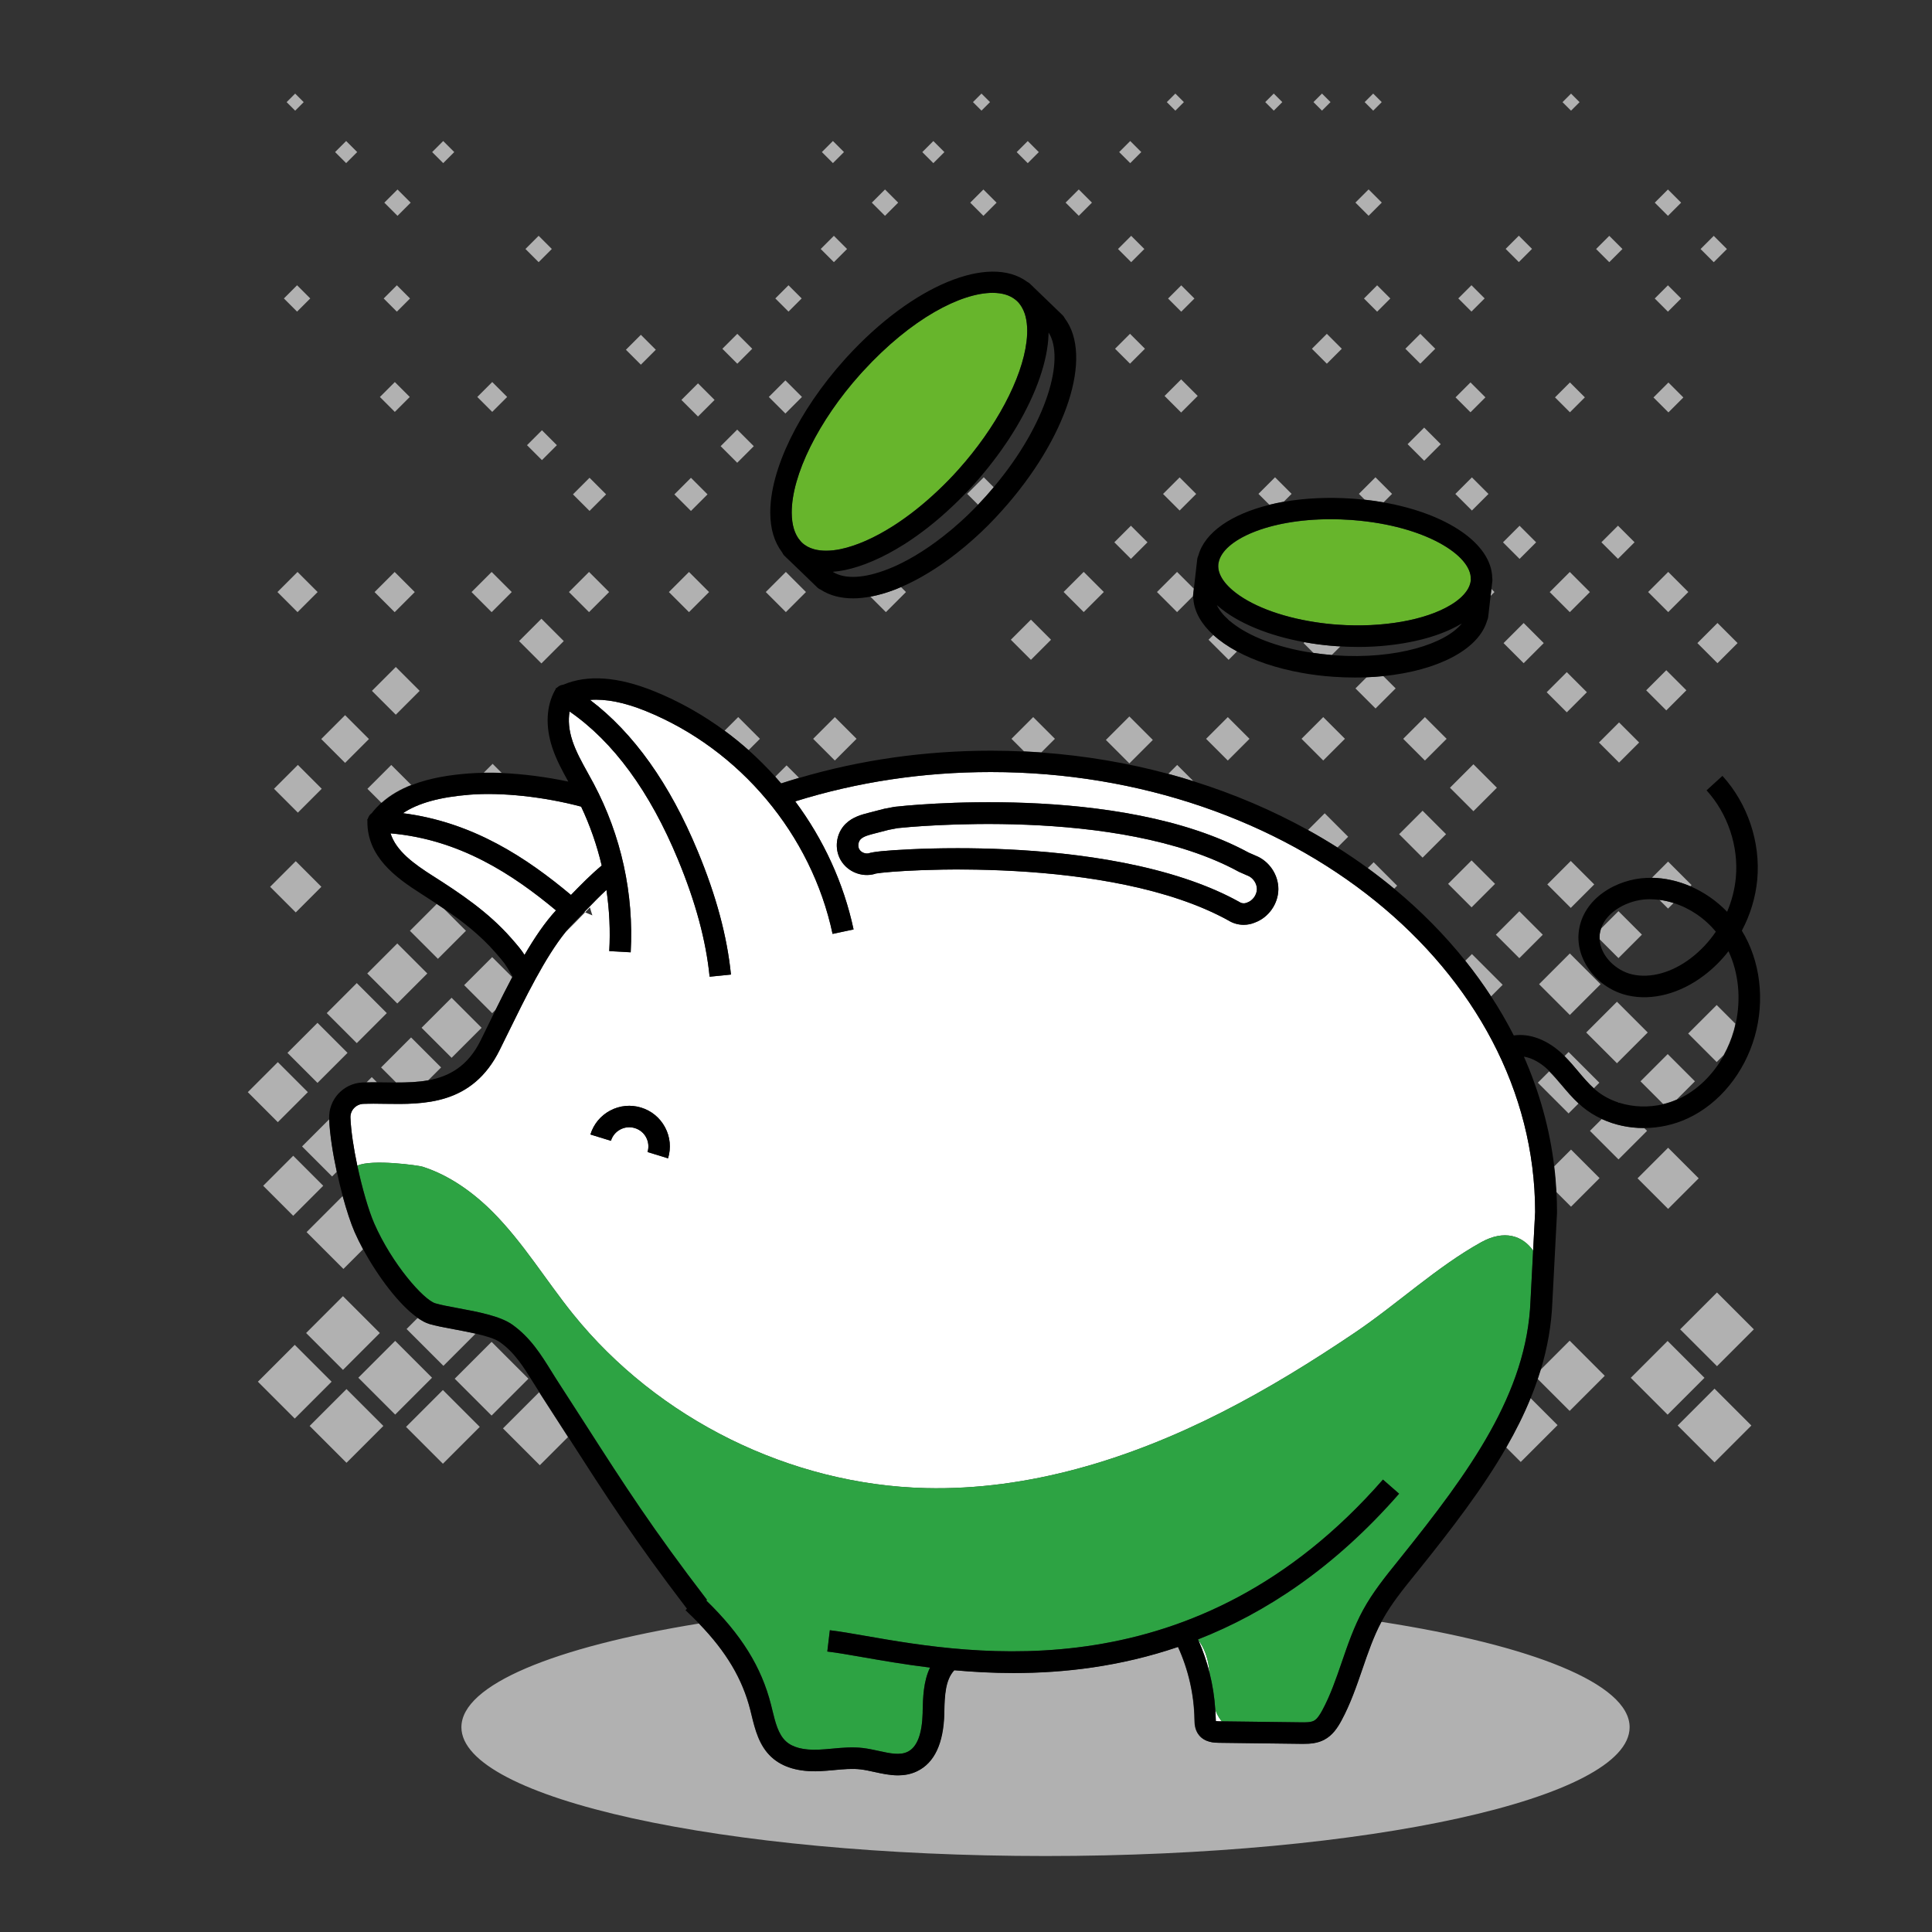 <?xml version="1.0" encoding="UTF-8"?>
<svg xmlns="http://www.w3.org/2000/svg" id="Warstwa_1" data-name="Warstwa 1" viewBox="0 0 450 450">
  <rect x="0" y="0" width="450" height="450" fill="#333333" stroke="none"/>
  <defs>
    <style>
      .cls-1 {
        fill: #fff;
      }

      .cls-2 {
        fill: #b1b1b1;
      }

      .cls-3 {
        fill: none;
      }

      .cls-4 {
        fill: #2da343;
      }

      .cls-5 {
        fill: #67b52c;
      }
    </style>
  </defs>
  <path class="cls-3" d="M136.28,212.5l-.18-.07c-.72.74-1.44,1.48-2.21,2.25-.72.72-1.43,1.52-2.13,2.39,1.44-1.42,2.95-2.96,4.52-4.57Z"></path>
  <path class="cls-3" d="M389.83,210.32l-1.31,1.31-2.04-2.04c-.72-.09-1.45-.14-2.17-.14-.21,0-.43,0-.64.01-4.42.16-9.42,2.78-10.75,6.84l4.06-4.06,5.47,5.47-5.47,5.47-4.38-4.38c.23,3.95,3.88,7.33,7.6,8.17,4.25.97,9.24-.42,13.69-3.81,2.25-1.71,4.2-3.81,5.8-6.15-2.62-3.17-6.09-5.5-9.84-6.68Z"></path>
  <path class="cls-3" d="M137.41,211.4l-.03-.03c-.37.38-.74.76-1.1,1.14l1.7.71c-.21-.6-.4-1.2-.56-1.82Z"></path>
  <path class="cls-3" d="M339.21,145.92c-.14.07-.28.14-.42.21-.29.15-.59.3-.89.44-.17.08-.35.16-.53.24-.28.13-.57.25-.87.37-.19.08-.39.16-.58.23-.29.11-.6.23-.9.34-.2.07-.4.14-.6.21-.32.11-.66.22-.99.32-.19.06-.38.12-.57.18-.51.15-1.03.3-1.56.43-.18.05-.36.09-.54.13-.37.09-.74.18-1.11.26-.25.06-.51.11-.77.16-.31.06-.62.13-.94.19-.28.05-.56.1-.84.15-.3.05-.61.1-.91.15-.29.05-.58.09-.88.13-.31.04-.62.08-.93.12-.3.04-.59.07-.9.11-.33.04-.66.07-1,.1-.29.03-.57.06-.86.08-.59.05-1.18.08-1.78.12-.27.01-.55.02-.82.03-.37.01-.73.03-1.1.04-.29,0-.59,0-.88.01-.23,0-.47,0-.7,0-.1,0-.2,0-.29,0-.56,0-1.13-.01-1.7-.03-.22,0-.44,0-.67-.02-.48-.02-.97-.05-1.45-.07l-2.02,2.02c.21.02.42.05.63.06,14.49,1.02,25.9-2.74,29.63-7.42,0,0-.01,0-.02.01-.4.24-.81.47-1.24.7Z"></path>
  <path class="cls-3" d="M303.85,149.57c-8.4-1.51-15.66-4.53-20.11-8.38-.11-.09-.21-.18-.32-.28.51,1.13,1.44,2.3,2.73,3.45l.02-.02.3.3c3.45,2.92,9.37,5.67,17.56,7.14.62.11,1.28.2,1.92.29l-2.3-2.3.21-.21Z"></path>
  <path class="cls-3" d="M244.24,77.7c0,.1-.01.21-.01.32-.03.7-.08,1.42-.17,2.16-.81,6.7-4.08,14.54-9.15,22.24-.12.18-.25.36-.37.55-.39.59-.79,1.17-1.21,1.76-1.39,1.96-2.89,3.9-4.49,5.81-.05.06-.09.11-.14.17-.57.67-1.15,1.34-1.75,2.01-1.58,1.77-3.26,3.49-4.98,5.11-3.65,3.47-7.46,6.48-11.32,8.94-.05.03-.09.06-.14.08-4.78,3.02-9.52,5.07-13.71,5.94-.44.09-.88.17-1.31.23-.13.02-.26.04-.4.05-.3.04-.61.08-.9.1-.07,0-.15.02-.22.03,2.79,1.76,7.31,1.55,12.84-.62.04-.02.08-.03.12-.04,4.07-1.62,8.47-4.24,12.75-7.59,1.3-1.02,2.59-2.1,3.83-3.21,1.45-1.29,2.88-2.69,4.3-4.17l-2.53-2.53,3.86-3.86,2.32,2.32c12.51-14.85,16.64-30.03,12.8-36.03,0,.08,0,.16-.01.24Z"></path>
  <path class="cls-2" d="M312.41,400.73c-.89,1.64-2.06,3.47-4.05,4.5-1.59.83-3.32.93-4.72.93-.24,0-.46,0-.68,0l-19.08-.24c-.98-.01-3.27-.04-4.67-1.82-.98-1.25-1.01-2.69-1.02-3.65-.1-5.79-1.43-11.59-3.84-16.86-13.46,4.58-26.52,6.08-38.28,6.08-4.85,0-9.48-.26-13.84-.65-2.12,2.27-2.24,6.01-2.32,9.65v.41c-.18,6.97-2.3,11.49-6.31,13.45-1.48.72-2.99.97-4.49.97-1.9,0-3.76-.41-5.5-.79-1.13-.25-2.19-.48-3.21-.6-1.95-.23-3.97-.04-6.12.16-1.12.1-2.27.21-3.44.26-4.83.2-8.58-.9-11.16-3.26-2.91-2.67-3.84-6.47-4.66-9.83-.1-.4-.19-.79-.29-1.18-1.82-7.18-5.56-13.51-11.94-20.11-33.55,5.46-55.32,14.24-55.32,24.15,0,16.57,60.91,30,136.05,30s136.05-13.43,136.05-30c0-10.15-22.87-19.12-57.87-24.55-1.82,3.42-3.09,7.1-4.42,10.99-1.37,4-2.79,8.13-4.88,11.99Z"></path>
  <path class="cls-2" d="M354.21,340.52l8.58-8.58-6.32-6.32c-1.59,3.89-3.5,7.71-5.67,11.49l3.42,3.42Z"></path>
  <path class="cls-2" d="M365.6,328.63l8.18-8.18-8.18-8.18-6.82,6.82c-.21.69-.43,1.38-.66,2.06l7.48,7.48Z"></path>
  <rect class="cls-2" x="393.85" y="303.55" width="12.14" height="12.14" transform="translate(-101.8 373.48) rotate(-45)"></rect>
  <rect class="cls-2" x="382.35" y="314.85" width="12.14" height="12.14" transform="translate(-113.16 368.65) rotate(-45)"></rect>
  <rect class="cls-2" x="393.27" y="325.97" width="12.14" height="12.14" transform="translate(-117.82 379.62) rotate(-45)"></rect>
  <path class="cls-2" d="M376.98,256.75l-.04.04s.08.03.13.04l-.09-.09Z"></path>
  <path class="cls-2" d="M373.08,260.65l-2.75,2.75,6.65,6.65,6.65-6.65-.67-.67c-.06,0-.13,0-.19,0-3.38,0-6.7-.71-9.69-2.08Z"></path>
  <path class="cls-2" d="M394.78,251.86l-6.34-6.34-6.34,6.34,5.3,5.3c1.07-.26,2.12-.61,3.14-1.06l4.24-4.24Z"></path>
  <path class="cls-2" d="M365.92,281.06l6.65-6.65-6.65-6.65-3.98,3.98c.23,1.93.4,3.88.51,5.85l3.48,3.48Z"></path>
  <path class="cls-2" d="M404.2,238.44l-4.35-4.35-6.64,6.64,6.64,6.64,1.61-1.61c.99-1.79,1.8-3.72,2.37-5.75.15-.52.26-1.04.37-1.57Z"></path>
  <rect class="cls-2" x="383.5" y="269.42" width="10.07" height="10.07" transform="translate(-80.27 355.12) rotate(-45)"></rect>
  <path class="cls-2" d="M125.9,324.78c-.11-.17-.21-.34-.32-.51l-8.43,8.43,8.58,8.58,6.57-6.57s-.02-.04-.04-.06c-1.97-3.07-4.07-6.33-6.37-9.88Z"></path>
  <rect class="cls-2" x="108.43" y="315.06" width="12.14" height="12.14" transform="translate(-193.54 175.02) rotate(-45)"></rect>
  <rect class="cls-2" x="97.09" y="326.29" width="12.14" height="12.14" transform="translate(-204.8 170.28) rotate(-45)"></rect>
  <rect class="cls-2" x="85.97" y="314.83" width="12.14" height="12.14" transform="translate(-199.95 159.07) rotate(-45)"></rect>
  <path class="cls-2" d="M99.99,308.38c-.85-.25-1.76-.75-2.71-1.41l-2.58,2.58,8.58,8.58,7.5-7.5c-1.65-.38-3.42-.71-5.02-1.01-2.18-.41-4.24-.79-5.77-1.24Z"></path>
  <rect class="cls-2" x="74.63" y="326.06" width="12.14" height="12.14" transform="translate(-211.21 154.34) rotate(-45)"></rect>
  <rect class="cls-2" x="62.58" y="315.76" width="12.14" height="12.14" transform="translate(-207.46 142.8) rotate(-45)"></rect>
  <rect class="cls-2" x="73.81" y="304.42" width="12.14" height="12.14" transform="translate(-196.15 147.42) rotate(-45)"></rect>
  <path class="cls-2" d="M79.8,278.59l-8.39,8.39,8.58,8.58,4.57-4.57c-.73-1.36-1.4-2.7-1.97-4-.9-2.06-1.88-5.05-2.79-8.4Z"></path>
  <rect class="cls-2" x="63.35" y="271.24" width="9.89" height="9.89" transform="translate(-175.29 129.19) rotate(-45)"></rect>
  <path class="cls-2" d="M87.8,252.09l-1.21-1.21-1.23,1.23c.8-.02,1.61-.03,2.43-.02Z"></path>
  <path class="cls-2" d="M99.75,251.62l2.99-2.99-6.99-6.99-6.99,6.99,3.51,3.51c2.54,0,5.08-.07,7.49-.52Z"></path>
  <rect class="cls-2" x="100.24" y="234.45" width="9.89" height="9.89" transform="translate(-138.47 144.49) rotate(-45)"></rect>
  <path class="cls-2" d="M70.36,267.03l6.99,6.99,1.08-1.08c-.93-4.31-1.62-8.71-1.78-12.21l-6.3,6.3Z"></path>
  <path class="cls-2" d="M114.64,222.93l-6.53,6.53,6.53,6.53.79-.79c1.27-2.57,2.56-5.13,3.87-7.6l-4.66-4.66Z"></path>
  <rect class="cls-2" x="69.01" y="240.29" width="9.89" height="9.89" transform="translate(-151.75 124.12) rotate(-45)"></rect>
  <rect class="cls-2" x="78.16" y="231.04" width="9.89" height="9.89" transform="translate(-142.53 127.87) rotate(-45)"></rect>
  <rect class="cls-2" x="87.59" y="221.8" width="9.89" height="9.89" transform="translate(-133.23 131.84) rotate(-45)"></rect>
  <rect class="cls-2" x="59.76" y="249.44" width="9.89" height="9.89" transform="translate(-160.92 120.26) rotate(-45)"></rect>
  <path class="cls-2" d="M95.47,216.8l6.53,6.53,6.53-6.53-5.12-5.12c-.55-.38-1.12-.75-1.68-1.13l-6.25,6.25Z"></path>
  <rect class="cls-2" x="259.18" y="168.48" width="7.73" height="7.73" transform="translate(-44.82 236.48) rotate(-45)"></rect>
  <rect class="cls-2" x="64.66" y="202.34" width="8.44" height="8.44" transform="translate(-125.88 109.2) rotate(-45)"></rect>
  <path class="cls-2" d="M116.85,180.02l-2.11-2.11-2.05,2.05c1.35-.02,2.74,0,4.16.06Z"></path>
  <path class="cls-2" d="M137.4,211.35s-.01.01-.02.02l.03.03s0-.03-.01-.05Z"></path>
  <rect class="cls-2" x="76.45" y="168.21" width="7.86" height="7.86" transform="translate(-98.18 107.25) rotate(-45)"></rect>
  <rect class="cls-2" x="88.26" y="156.98" width="7.86" height="7.86" transform="translate(-86.78 112.32) rotate(-45)"></rect>
  <rect class="cls-2" x="65.45" y="179.79" width="7.86" height="7.86" transform="translate(-109.59 102.87) rotate(-45)"></rect>
  <path class="cls-2" d="M91.14,178.17l-5.56,5.56,3.26,3.26c2.05-1.84,4.44-3.18,6.95-4.16l-4.65-4.65Z"></path>
  <rect class="cls-2" x="122.43" y="145.65" width="7.36" height="7.36" transform="translate(-68.66 132.9) rotate(-45)"></rect>
  <rect class="cls-2" x="364.52" y="22.38" width="2.81" height="2.81" transform="translate(90.36 265.72) rotate(-45)"></rect>
  <rect class="cls-2" x="318.44" y="22.38" width="2.81" height="2.81" transform="translate(76.86 233.13) rotate(-45)"></rect>
  <rect class="cls-2" x="306.51" y="22.38" width="2.81" height="2.81" transform="translate(73.37 224.69) rotate(-45)"></rect>
  <rect class="cls-2" x="295.28" y="22.38" width="2.81" height="2.81" transform="translate(70.08 216.75) rotate(-45)"></rect>
  <rect class="cls-2" x="272.35" y="22.38" width="2.81" height="2.81" transform="translate(63.37 200.54) rotate(-45)"></rect>
  <rect class="cls-2" x="227.2" y="22.38" width="2.81" height="2.81" transform="translate(50.14 168.61) rotate(-45)"></rect>
  <rect class="cls-2" x="67.34" y="22.38" width="2.81" height="2.81" transform="translate(3.32 55.58) rotate(-45)"></rect>
  <rect class="cls-2" x="78.8" y="33.6" width="3.64" height="3.64" transform="translate(-1.43 67.38) rotate(-45)"></rect>
  <rect class="cls-2" x="101.41" y="33.6" width="3.64" height="3.64" transform="translate(5.19 83.37) rotate(-45)"></rect>
  <rect class="cls-2" x="192.18" y="33.6" width="3.64" height="3.64" transform="translate(31.78 147.55) rotate(-45)"></rect>
  <rect class="cls-2" x="215.57" y="33.6" width="3.64" height="3.64" transform="translate(38.63 164.1) rotate(-45)"></rect>
  <rect class="cls-2" x="237.56" y="33.6" width="3.64" height="3.64" transform="translate(45.07 179.65) rotate(-45)"></rect>
  <rect class="cls-2" x="261.43" y="33.6" width="3.64" height="3.64" transform="translate(52.06 196.52) rotate(-45)"></rect>
  <rect class="cls-2" x="90.42" y="45.03" width="4.34" height="4.34" transform="translate(-6.26 79.3) rotate(-45)"></rect>
  <rect class="cls-2" x="203.96" y="45.03" width="4.34" height="4.34" transform="translate(27 159.58) rotate(-45)"></rect>
  <rect class="cls-2" x="226.89" y="45.03" width="4.34" height="4.34" transform="translate(33.71 175.8) rotate(-45)"></rect>
  <rect class="cls-2" x="249.11" y="45.03" width="4.34" height="4.34" transform="translate(40.21 191.5) rotate(-45)"></rect>
  <rect class="cls-2" x="316.62" y="45.03" width="4.34" height="4.34" transform="translate(59.98 239.23) rotate(-45)"></rect>
  <rect class="cls-2" x="386.33" y="45.03" width="4.34" height="4.34" transform="translate(80.41 288.54) rotate(-45)"></rect>
  <rect class="cls-2" x="396.99" y="55.82" width="4.34" height="4.34" transform="translate(75.91 299.25) rotate(-45)"></rect>
  <rect class="cls-2" x="372.66" y="55.82" width="4.34" height="4.34" transform="translate(68.78 282.04) rotate(-45)"></rect>
  <rect class="cls-2" x="351.61" y="55.82" width="4.34" height="4.34" transform="translate(62.6 267.13) rotate(-45)"></rect>
  <rect class="cls-2" x="261.31" y="55.82" width="4.34" height="4.34" transform="translate(36.16 203.3) rotate(-45)"></rect>
  <rect class="cls-2" x="192.06" y="55.82" width="4.34" height="4.34" transform="translate(15.88 154.33) rotate(-45)"></rect>
  <rect class="cls-2" x="123.29" y="55.82" width="4.34" height="4.34" transform="translate(-4.26 105.7) rotate(-45)"></rect>
  <rect class="cls-2" x="67.02" y="67.35" width="4.34" height="4.34" transform="translate(-28.89 69.28) rotate(-45)"></rect>
  <rect class="cls-2" x="90.26" y="67.35" width="4.34" height="4.34" transform="translate(-22.08 85.72) rotate(-45)"></rect>
  <rect class="cls-2" x="181.49" y="67.35" width="4.34" height="4.34" transform="translate(4.63 150.22) rotate(-45)"></rect>
  <rect class="cls-2" x="272.96" y="67.35" width="4.34" height="4.34" transform="translate(31.43 214.92) rotate(-45)"></rect>
  <rect class="cls-2" x="318.58" y="67.35" width="4.34" height="4.34" transform="translate(44.8 247.17) rotate(-45)"></rect>
  <rect class="cls-2" x="340.57" y="67.35" width="4.34" height="4.34" transform="translate(51.22 262.7) rotate(-45)"></rect>
  <rect class="cls-2" x="386.32" y="67.35" width="4.34" height="4.34" transform="translate(64.63 295.07) rotate(-45)"></rect>
  <rect class="cls-2" x="386.13" y="90.1" width="4.92" height="4.92" transform="translate(48.38 301.9) rotate(-45)"></rect>
  <rect class="cls-2" x="363.21" y="90.1" width="4.92" height="4.92" transform="translate(41.65 285.67) rotate(-45)"></rect>
  <rect class="cls-2" x="340.05" y="90.1" width="4.92" height="4.92" transform="translate(34.86 269.29) rotate(-45)"></rect>
  <rect class="cls-2" x="328.35" y="78.77" width="4.92" height="4.92" transform="translate(39.46 257.71) rotate(-45)"></rect>
  <rect class="cls-2" x="306.59" y="78.77" width="4.92" height="4.92" transform="translate(33.08 242.33) rotate(-45)"></rect>
  <rect class="cls-2" x="260.74" y="78.77" width="4.92" height="4.92" transform="translate(19.65 209.9) rotate(-45)"></rect>
  <rect class="cls-2" x="169.27" y="78.77" width="4.92" height="4.92" transform="translate(-7.14 145.23) rotate(-45)"></rect>
  <rect class="cls-2" x="89.5" y="90" width="4.92" height="4.92" transform="translate(-38.44 92.11) rotate(-45)"></rect>
  <rect class="cls-2" x="146.81" y="79" width="4.92" height="4.92" transform="translate(-13.88 129.41) rotate(-45)"></rect>
  <rect class="cls-2" x="112.19" y="90" width="4.92" height="4.92" transform="translate(-31.8 108.15) rotate(-45)"></rect>
  <rect class="cls-2" x="123.77" y="101.23" width="4.92" height="4.92" transform="translate(-36.35 119.63) rotate(-45)"></rect>
  <rect class="cls-2" x="65.99" y="134.59" width="6.62" height="6.62" transform="translate(-77.21 89.39) rotate(-45)"></rect>
  <path class="cls-2" d="M225.28,115.03l2.53,2.53c.62-.65,1.24-1.31,1.85-1.99,0,0,0,0,0,0,.62-.69,1.22-1.38,1.8-2.08l-2.32-2.32-3.86,3.86Z"></path>
  <rect class="cls-2" x="272.02" y="112.3" width="5.46" height="5.46" transform="translate(-.86 227.99) rotate(-45)"></rect>
  <path class="cls-2" d="M300.84,115.03l-3.86-3.86-3.86,3.86,2.53,2.53c1.09-.27,2.21-.51,3.37-.71l1.82-1.82Z"></path>
  <path class="cls-2" d="M324.23,115.03l-3.86-3.86-3.86,3.86,1.35,1.35c1.51.16,2.98.37,4.41.62l1.97-1.97Z"></path>
  <rect class="cls-2" x="340.1" y="112.3" width="5.46" height="5.46" transform="translate(19.08 276.13) rotate(-45)"></rect>
  <rect class="cls-2" x="88.62" y="134.59" width="6.62" height="6.62" transform="translate(-70.59 105.4) rotate(-45)"></rect>
  <rect class="cls-2" x="111.2" y="134.59" width="6.62" height="6.62" transform="translate(-63.97 121.36) rotate(-45)"></rect>
  <rect class="cls-2" x="133.89" y="134.59" width="6.62" height="6.62" transform="translate(-57.33 137.4) rotate(-45)"></rect>
  <rect class="cls-2" x="157.17" y="134.59" width="6.62" height="6.62" transform="translate(-50.51 153.87) rotate(-45)"></rect>
  <rect class="cls-2" x="179.74" y="134.59" width="6.62" height="6.62" transform="translate(-43.9 169.82) rotate(-45)"></rect>
  <path class="cls-2" d="M208.53,137.28c-2.03.79-3.97,1.34-5.81,1.68l3.62,3.62,4.68-4.68-1.17-1.17c-.4.17-.79.34-1.19.5-.04.02-.08.03-.13.05Z"></path>
  <rect class="cls-2" x="249.11" y="134.59" width="6.62" height="6.62" transform="translate(-23.58 218.86) rotate(-45)"></rect>
  <path class="cls-2" d="M277.89,138.85c0-.07,0-.13,0-.2l.18-1.53-3.91-3.91-4.68,4.68,4.68,4.68,3.73-3.73Z"></path>
  <polygon class="cls-2" points="348.09 137.9 347.38 137.18 347.19 138.8 348.09 137.9"></polygon>
  <rect class="cls-2" x="362.33" y="134.59" width="6.62" height="6.62" transform="translate(9.58 298.94) rotate(-45)"></rect>
  <rect class="cls-2" x="385.26" y="134.59" width="6.62" height="6.62" transform="translate(16.29 315.14) rotate(-45)"></rect>
  <rect class="cls-2" x="351.21" y="123.59" width="5.46" height="5.46" transform="translate(14.34 287.27) rotate(-45)"></rect>
  <rect class="cls-2" x="374.14" y="123.59" width="5.46" height="5.46" transform="translate(21.05 303.47) rotate(-45)"></rect>
  <rect class="cls-2" x="260.68" y="123.59" width="5.46" height="5.46" transform="translate(-12.17 223.25) rotate(-45)"></rect>
  <rect class="cls-2" x="134.59" y="112.42" width="5.46" height="5.46" transform="translate(-41.21 130.82) rotate(-45)"></rect>
  <rect class="cls-2" x="158.21" y="112.42" width="5.46" height="5.46" transform="translate(-34.29 147.53) rotate(-45)"></rect>
  <rect class="cls-2" x="168.98" y="101.19" width="5.46" height="5.46" transform="translate(-23.19 151.86) rotate(-45)"></rect>
  <rect class="cls-2" x="180.2" y="89.73" width="5.46" height="5.46" transform="translate(-11.8 156.43) rotate(-45)"></rect>
  <rect class="cls-2" x="159.85" y="90.43" width="5.46" height="5.46" transform="translate(-18.26 142.24) rotate(-45)"></rect>
  <rect class="cls-2" x="272.38" y="89.5" width="5.46" height="5.46" transform="translate(15.36 221.54) rotate(-45)"></rect>
  <rect class="cls-2" x="328.99" y="100.73" width="5.46" height="5.46" transform="translate(24 264.86) rotate(-45)"></rect>
  <path class="cls-2" d="M311.31,150.5c-1.9-.13-3.81-.34-5.69-.63-.6-.09-1.19-.19-1.78-.3l-.21.21,2.3,2.3c1.39.21,2.81.38,4.26.49l2.02-2.02c-.31-.02-.61-.03-.92-.05Z"></path>
  <rect class="cls-2" x="351.57" y="146.47" width="6.62" height="6.62" transform="translate(-1.96 294.82) rotate(-45)"></rect>
  <rect class="cls-2" x="396.72" y="146.47" width="6.62" height="6.62" transform="translate(11.26 326.74) rotate(-45)"></rect>
  <rect class="cls-2" x="373.79" y="169.63" width="6.62" height="6.62" transform="translate(-11.83 317.31) rotate(-45)"></rect>
  <rect class="cls-2" x="384.79" y="157.46" width="6.62" height="6.62" transform="translate(0 321.53) rotate(-45)"></rect>
  <rect class="cls-2" x="361.63" y="157.93" width="6.62" height="6.62" transform="translate(-7.13 305.27) rotate(-45)"></rect>
  <rect class="cls-2" x="328.31" y="168.51" width="7.15" height="7.15" transform="translate(-24.47 285.08) rotate(-45)"></rect>
  <rect class="cls-2" x="304.63" y="168.51" width="7.15" height="7.15" transform="translate(-31.41 268.33) rotate(-45)"></rect>
  <rect class="cls-2" x="282.4" y="168.51" width="7.15" height="7.15" transform="translate(-37.92 252.62) rotate(-45)"></rect>
  <path class="cls-2" d="M245.71,172.08l-5.06-5.06-5.06,5.06,2.93,2.93c1.35.06,2.68.15,4.02.24l3.17-3.17Z"></path>
  <rect class="cls-2" x="190.88" y="168.51" width="7.15" height="7.15" transform="translate(-64.73 187.9) rotate(-45)"></rect>
  <path class="cls-2" d="M177,172.08l-5.06-5.06-3.18,3.18c1.93,1.42,3.79,2.94,5.59,4.53l2.66-2.66Z"></path>
  <rect class="cls-2" x="236.82" y="145.7" width="6.62" height="6.62" transform="translate(-35.04 213.44) rotate(-45)"></rect>
  <path class="cls-2" d="M281.49,149.01l4.68,4.68,1.97-1.97c-2.15-1.16-4.01-2.44-5.53-3.83l-1.11,1.11Z"></path>
  <path class="cls-2" d="M286.15,144.35c.11.09.21.19.32.28l-.3-.3-.02.02Z"></path>
  <path class="cls-2" d="M315.71,160.34l4.68,4.68,4.68-4.68-2.87-2.87c-1.27.13-2.56.22-3.88.27l-2.6,2.6Z"></path>
  <path class="cls-2" d="M186.1,181.16l-2.89-2.89-2.66,2.66c.45.51.9,1.02,1.34,1.53,1.39-.45,2.8-.89,4.2-1.3Z"></path>
  <path class="cls-2" d="M274.19,178.17l-2.07,2.07c1.97.53,3.92,1.1,5.85,1.71l-3.78-3.78Z"></path>
  <path class="cls-2" d="M314.02,194.9l-5.47-5.47-3.9,3.9c2.34,1.3,4.63,2.66,6.86,4.07l2.51-2.51Z"></path>
  <path class="cls-2" d="M325.42,206.3l-5.47-5.47-1.38,1.38c2.11,1.54,4.16,3.14,6.15,4.79l.7-.7Z"></path>
  <rect class="cls-2" x="327.49" y="190.44" width="7.73" height="7.73" transform="translate(-40.35 291.21) rotate(-45)"></rect>
  <rect class="cls-2" x="339.33" y="179.62" width="7.73" height="7.73" transform="translate(-29.23 296.41) rotate(-45)"></rect>
  <rect class="cls-2" x="338.89" y="201.99" width="7.73" height="7.73" transform="translate(-45.17 302.67) rotate(-45)"></rect>
  <rect class="cls-2" x="362" y="202.14" width="7.73" height="7.73" transform="translate(-38.51 319.04) rotate(-45)"></rect>
  <path class="cls-2" d="M389.83,210.32c-1.1-.35-2.22-.6-3.35-.74l2.04,2.04,1.31-1.31Z"></path>
  <path class="cls-2" d="M393.71,206.44l.29-.29-5.47-5.47-3.76,3.76c3.05.06,6.09.76,8.94,1.99Z"></path>
  <path class="cls-2" d="M382.44,217.7l-5.47-5.47-4.06,4.06c-.14.42-.25.85-.3,1.3-.05.4-.05.8-.02,1.19l4.38,4.38,5.47-5.47Z"></path>
  <rect class="cls-2" x="350.01" y="213.84" width="7.73" height="7.73" transform="translate(-50.29 314) rotate(-45)"></rect>
  <path class="cls-2" d="M350,229.38l-7.16-7.16-1.57,1.57c2.15,2.69,4.15,5.46,6.01,8.31l2.72-2.72Z"></path>
  <rect class="cls-2" x="360.58" y="224.17" width="10.13" height="10.13" transform="translate(-55 325.7) rotate(-45)"></rect>
  <rect class="cls-2" x="371.55" y="235.43" width="10.13" height="10.13" transform="translate(-59.74 336.74) rotate(-45)"></rect>
  <path class="cls-2" d="M363.74,252.78c-.97-1.16-1.91-2.24-2.91-3.24l-2.64,2.64,7.16,7.16,2.31-2.31c-1.45-1.34-2.71-2.82-3.92-4.26Z"></path>
  <path class="cls-2" d="M367.58,249.57c1.2,1.43,2.35,2.78,3.63,3.93l1.31-1.31-7.16-7.16-.97.97c1.15,1.15,2.19,2.38,3.19,3.57Z"></path>
  <path class="cls-1" d="M129.5,212.05c-10.06-8.38-22.4-16.54-38.54-17.94,1.31,4.15,5.52,7.16,9.83,9.9,6.58,4.19,12.93,8.45,18.23,14.46,1.73,1.96,2.45,2.86,3.15,3.96,2.34-4.01,4.77-7.6,7.33-10.37Z"></path>
  <path class="cls-1" d="M109.39,185.1c-6.93.55-12.01,1.95-15.54,4.31,16.41,2.09,28.92,10.49,39.14,19.04.02-.02.03-.03.05-.05,2.28-2.35,4.47-4.6,7.11-6.8-1.11-4.71-2.71-9.31-4.79-13.72-8.67-2.3-18.52-3.37-25.97-2.78Z"></path>
  <path class="cls-1" d="M279.14,382.04c1.08,2.44,1.95,4.98,2.6,7.57-.05-.51-.11-1.01-.19-1.51-.32-2.13-1.11-4.38-2.41-6.06Z"></path>
  <path class="cls-1" d="M283.09,398.24c.04.71.08,1.41.1,2.12,0,.15,0,.35.02.52.16.02.39.03.74.04h.64c-.45-.53-.84-1.14-1.16-1.83-.13-.28-.23-.56-.33-.85Z"></path>
  <path class="cls-1" d="M202.31,198.76c1.08-.34,3.52-.65,9.97-.95,2.77-.13,6.44-.24,10.76-.24,3.47,0,7.37.07,11.55.27,15.96.76,38.3,3.5,54.06,12.24.04.03.09.05.13.08.44.28,1.09.33,1.57.12.06-.03.12-.05.18-.07,1.25-.44,2.2-1.78,2.22-3.11.01-1.33-.92-2.68-2.16-3.15-.04-.02-.09-.03-.13-.05l-1.75-.77c-.06-.03-.13-.06-.19-.09-28.18-15.37-77.06-10.4-79.44-10.15l-2.09.4c-.78.2-1.21.31-1.63.42-.46.12-.91.24-1.77.46-1.15.3-2.46.63-3.13,1.3-.58.58-.72,1.67-.31,2.38.4.69,1.37,1.09,2.15.92Z"></path>
  <path class="cls-1" d="M138.31,182.58c6.39,12.05,9.36,25.62,8.6,39.24l-4.99-.28c.27-4.78.04-9.55-.66-14.25-1.57,1.45-3.04,2.96-4.62,4.6-.17.18-.35.36-.53.54l.18.07c.37-.38.73-.75,1.1-1.14,0,0,.01-.01.02-.02,0,.02,0,.03.01.05.17.61.35,1.22.56,1.82l-1.7-.71c-1.56,1.61-3.08,3.15-4.52,4.57-4.78,5.92-9.32,15.17-13.72,24.15l-1.63,3.31c-6.37,12.91-17.7,12.73-26.8,12.58-1.76-.03-3.43-.05-4.98.01-1.72.07-3.07,1.52-3,3.22.13,3.14.75,7.17,1.6,11.17,3.36-1.58,14.26-.06,15.19.24,6.25,2,11.82,6,16.41,10.62,7.08,7.13,12.31,15.84,18.61,23.67,19.78,24.56,50.66,39.8,82.18,40.57,23.91.58,47.48-6.76,68.81-17.59,10.82-5.49,21.15-11.88,31.2-18.66,9.79-6.61,19.08-15.32,29.37-21.02,5.38-2.98,9.65-1.53,12.1,1.97l.47-9.02c-.04-56.5-56.9-102.46-126.79-102.46-15.74,0-31.04,2.3-45.55,6.83,6.55,8.81,11.28,18.99,13.59,29.83l-4.89,1.04c-4.92-23.13-21.59-43.02-43.5-51.91-4.98-2.02-9.33-2.88-12.99-2.59,10.14,7.68,18.57,19.51,25.09,35.26,4.3,10.39,6.83,19.78,7.73,28.71l-4.97.5c-.85-8.43-3.26-17.36-7.37-27.3-6.56-15.84-15.04-27.42-25.24-34.47-.37,2.01-.16,4.35.64,6.77.85,2.57,2.19,4.98,3.6,7.53.47.85.94,1.7,1.4,2.56ZM142.13,258.67c2.23-1.19,4.79-1.43,7.21-.69,2.42.74,4.4,2.38,5.58,4.61,1.18,2.23,1.43,4.79.69,7.21l-4.78-1.47c.35-1.14.23-2.35-.32-3.4s-1.49-1.82-2.63-2.17c-1.14-.35-2.35-.23-3.4.32-1.05.56-1.82,1.49-2.17,2.63l-4.78-1.47c.74-2.42,2.38-4.4,4.61-5.58ZM195.84,200.36c-1.57-2.69-1.11-6.24,1.09-8.44,1.64-1.64,3.83-2.2,5.42-2.61.85-.22,1.29-.33,1.74-.45.45-.12.9-.24,1.74-.45.05-.01.11-.03.16-.04l2.27-.43c.06-.01.12-.02.18-.03,2.12-.24,52.24-5.7,82.39,10.67l1.6.7c3.17,1.23,5.36,4.45,5.33,7.85-.03,3.4-2.27,6.57-5.46,7.74-.83.35-1.72.53-2.61.53-1.23,0-2.46-.33-3.52-.99-27.58-15.27-77.45-11.81-82.18-10.95-.09.03-.17.06-.26.09-3,.83-6.31-.51-7.88-3.2Z"></path>
  <path class="cls-4" d="M345.01,289.33c-10.29,5.7-19.58,14.41-29.37,21.02-10.05,6.79-20.38,13.17-31.2,18.66-21.33,10.82-44.9,18.17-68.81,17.59-31.52-.77-62.4-16.01-82.18-40.57-6.3-7.82-11.54-16.54-18.61-23.67-4.59-4.62-10.16-8.62-16.41-10.62-.93-.3-11.83-1.82-15.19-.24,1.12,5.29,2.65,10.51,3.94,13.47,4.13,9.43,11.48,17.79,14.24,18.61,1.27.38,3.21.74,5.26,1.12,4.59.86,9.8,1.83,12.64,3.83,4.23,2.99,6.73,7.02,9.15,10.92.53.86,1.07,1.73,1.64,2.6,2.31,3.55,4.4,6.82,6.38,9.9,9.01,14.03,15.52,24.16,28.2,40.7l-.18.14c8.17,7.93,12.85,15.47,15.08,24.25.1.4.2.81.3,1.22.71,2.92,1.39,5.68,3.18,7.33,1.56,1.44,4.11,2.09,7.57,1.95,1.04-.04,2.08-.14,3.19-.24,2.31-.22,4.7-.44,7.16-.15,1.26.15,2.5.42,3.69.68,2.65.58,4.93,1.08,6.74.2,2.2-1.07,3.37-4.12,3.49-9.07v-.41c.08-3.18.18-6.92,1.73-10.13-5.94-.73-11.24-1.65-15.7-2.43-3.23-.56-6.02-1.05-8.23-1.31l.59-4.96c2.34.28,5.19.77,8.49,1.35,24.93,4.34,76.8,13.38,120.34-36.44l3.76,3.29c-15.13,17.31-31.19,27.8-46.84,33.94.03.06.06.12.08.18,1.31,1.68,2.09,3.92,2.41,6.06.08.5.14,1,.19,1.51.71,2.83,1.16,5.73,1.35,8.64.11.28.2.57.33.85.32.69.71,1.3,1.16,1.83l18.43.23c1.07.01,2.28.03,3.03-.36.79-.41,1.43-1.47,1.96-2.44,1.89-3.5,3.18-7.25,4.55-11.23,1.39-4.06,2.83-8.25,4.97-12.16,2.24-4.09,5.15-7.71,7.97-11.21l.8-1c16.04-19.98,29.38-38.26,30.21-59.78l.61-11.68c-2.45-3.5-6.73-4.94-12.1-1.97Z"></path>
  <path d="M144.47,263.08c1.05-.56,2.26-.67,3.4-.32,1.14.35,2.08,1.12,2.63,2.17s.67,2.26.32,3.4l4.78,1.47c.74-2.42.5-4.98-.69-7.21-1.19-2.23-3.17-3.87-5.58-4.61-2.42-.74-4.98-.5-7.21.69-2.23,1.19-3.87,3.17-4.61,5.58l4.78,1.47c.35-1.14,1.12-2.08,2.17-2.63Z"></path>
  <path d="M88.84,186.98c-.82.74-1.58,1.55-2.28,2.45-.08.06-.17.12-.24.19-.32.3-.53.69-.65,1.1-.06.1-.13.18-.19.28l.12.07c-.02.11-.03.23-.03.34,0,8.13,6.48,12.93,12.56,16.79,1.23.78,2.43,1.56,3.61,2.34.57.37,1.13.75,1.68,1.13,4.38,2.98,8.37,6.1,11.87,10.08,2.28,2.59,2.46,2.9,3.62,4.92.14.24.3.51.47.81-.02.03-.03.07-.05.1-1.31,2.47-2.6,5.03-3.87,7.6-.63,1.28-1.26,2.56-1.88,3.83l-1.62,3.3c-2.98,6.05-7.34,8.41-12.18,9.31-2.41.45-4.94.53-7.49.52-.86,0-1.71-.02-2.57-.03-.65-.01-1.27-.02-1.89-.02-.82,0-1.63,0-2.43.02-.31,0-.64,0-.95.02-4.47.19-7.96,3.97-7.78,8.42,0,.06,0,.13.01.19.16,3.5.84,7.9,1.78,12.21.42,1.93.88,3.84,1.37,5.64.91,3.35,1.89,6.34,2.79,8.4.57,1.3,1.24,2.65,1.97,4,3.46,6.41,8.46,13.02,12.71,15.98.95.66,1.87,1.16,2.71,1.41,1.52.45,3.59.84,5.77,1.24,1.6.3,3.36.63,5.02,1.01,2.36.54,4.51,1.18,5.65,1.99,3.4,2.41,5.44,5.68,7.79,9.47.45.72.91,1.45,1.38,2.18.11.17.21.34.32.51,2.3,3.55,4.39,6.81,6.37,9.88.01.02.02.04.04.06,8.87,13.81,15.36,23.9,27.65,39.99l-.33.35c1.12,1.05,2.18,2.08,3.17,3.11,6.38,6.6,10.12,12.93,11.94,20.11.1.39.19.78.29,1.18.82,3.35,1.75,7.15,4.66,9.83,2.58,2.36,6.33,3.46,11.16,3.26,1.17-.05,2.33-.16,3.44-.26,2.14-.2,4.17-.39,6.12-.16,1.02.12,2.08.35,3.21.6,1.74.38,3.6.79,5.5.79,1.49,0,3.01-.25,4.49-.97,4.02-1.95,6.14-6.48,6.31-13.45v-.41c.09-3.64.21-7.38,2.33-9.65,4.36.4,8.98.65,13.84.65,11.76,0,24.82-1.5,38.28-6.08,2.41,5.28,3.74,11.07,3.84,16.86.02.95.04,2.4,1.02,3.65,1.4,1.78,3.69,1.81,4.67,1.82l19.08.24c.21,0,.44,0,.68,0,1.4,0,3.13-.1,4.72-.93,1.99-1.03,3.16-2.86,4.05-4.5,2.09-3.86,3.5-7.99,4.88-11.99,1.33-3.89,2.6-7.56,4.42-10.99.07-.13.13-.27.21-.4,2.02-3.7,4.67-6.99,7.48-10.47l.81-1c7.85-9.77,15.07-19.17,20.6-28.79,2.17-3.78,4.09-7.6,5.67-11.49.6-1.48,1.15-2.96,1.66-4.46.23-.68.45-1.37.66-2.06,1.55-5.12,2.51-10.38,2.72-15.88l1.08-20.74v-.13c0-1.6-.05-3.18-.13-4.76-.11-1.96-.27-3.91-.51-5.85-1.07-8.9-3.49-17.49-7.07-25.62,2.03.3,4.07,1.6,5.56,3.01.14.13.26.28.4.42,1,.99,1.93,2.08,2.91,3.24,1.21,1.44,2.47,2.92,3.92,4.26.26.24.51.48.78.71,1.4,1.18,2.97,2.14,4.64,2.91,2.99,1.37,6.31,2.08,9.69,2.08.06,0,.13,0,.19,0,3.41-.03,6.87-.76,10.08-2.26,7.34-3.41,13.17-10.55,15.6-19.1,2.4-8.46,1.28-17.64-3.01-24.61,1.96-3.7,3.21-7.77,3.59-11.92.79-8.67-2.24-17.7-8.11-24.14l-3.7,3.37c4.94,5.42,7.49,13.02,6.82,20.32-.25,2.73-.95,5.43-2.03,7.96-2.44-2.53-5.36-4.55-8.5-5.91-2.85-1.23-5.89-1.93-8.94-1.99-.43,0-.85,0-1.28.01-6.98.26-14.91,4.75-15.84,12.55-.78,6.57,4.35,13.22,11.43,14.83,5.7,1.29,12.2-.42,17.82-4.71,2.11-1.61,4-3.49,5.63-5.59,2.36,5.02,2.96,11.08,1.67,16.9-.12.52-.22,1.05-.37,1.57-.58,2.03-1.38,3.96-2.37,5.75-2.5,4.53-6.2,8.17-10.53,10.18-.13.06-.26.11-.39.16-1.02.45-2.07.8-3.14,1.06-3.45.83-7.09.7-10.33-.33-.04-.01-.08-.03-.13-.04-1.95-.64-3.76-1.6-5.29-2.88-.16-.13-.3-.28-.45-.41-1.28-1.15-2.43-2.5-3.63-3.93-1-1.19-2.04-2.42-3.19-3.57-.17-.17-.33-.34-.51-.51-3.53-3.34-7.66-4.88-11.35-4.33-1.58-3.1-3.33-6.12-5.25-9.06-1.85-2.85-3.86-5.62-6.01-8.31-4.83-6.04-10.38-11.66-16.55-16.78-1.99-1.65-4.04-3.24-6.15-4.79-2.28-1.67-4.64-3.27-7.06-4.81-2.23-1.42-4.52-2.78-6.86-4.07-8.27-4.58-17.21-8.41-26.68-11.38-1.93-.61-3.88-1.18-5.85-1.71-9.43-2.55-19.34-4.25-29.57-4.99-1.33-.1-2.67-.18-4.02-.24-2.56-.12-5.14-.19-7.73-.19-15.4,0-30.4,2.13-44.69,6.34-1.41.41-2.81.85-4.2,1.3-.44-.52-.89-1.03-1.34-1.53-1.96-2.17-4.03-4.24-6.21-6.19-1.79-1.59-3.65-3.11-5.59-4.53-5.06-3.73-10.57-6.85-16.44-9.23-8.44-3.42-15.56-3.93-21.22-1.52-.12.01-.24.03-.35.06-.42.11-.79.34-1.1.64-.11.06-.21.11-.32.16l.07.12c-.07.09-.14.18-.19.28-2.05,3.66-2.28,8.41-.65,13.36.94,2.85,2.35,5.44,3.74,7.94-5.14-1.09-10.49-1.78-15.45-1.99-1.43-.06-2.82-.08-4.16-.06-1.28.02-2.51.07-3.69.16-3.96.31-8.77.96-13.2,2.7-2.51.99-4.9,2.32-6.95,4.16ZM393.87,223.15c-4.44,3.39-9.43,4.78-13.69,3.81-3.72-.84-7.36-4.22-7.6-8.17-.02-.39-.02-.79.02-1.19.05-.45.16-.88.3-1.3,1.33-4.06,6.34-6.67,10.75-6.84.21,0,.43-.01.64-.01.72,0,1.45.05,2.17.14,1.13.14,2.25.39,3.35.74,3.75,1.18,7.22,3.51,9.84,6.68-1.59,2.34-3.55,4.44-5.8,6.15ZM135.36,187.88c2.08,4.41,3.68,9.01,4.79,13.72-2.63,2.21-4.82,4.45-7.11,6.8-.02.02-.03.03-.05.05-10.22-8.55-22.73-16.95-39.14-19.04,3.52-2.36,8.61-3.76,15.54-4.31,7.46-.59,17.3.47,25.97,2.78ZM133.31,172.49c-.8-2.41-1.01-4.76-.64-6.77,10.2,7.05,18.68,18.63,25.24,34.47,4.11,9.93,6.53,18.86,7.37,27.3l4.97-.5c-.9-8.93-3.42-18.32-7.73-28.71-6.52-15.75-14.95-27.58-25.09-35.26,3.67-.29,8.01.57,12.99,2.59,21.91,8.89,38.58,28.78,43.5,51.91l4.89-1.04c-2.31-10.84-7.03-21.02-13.59-29.83,14.51-4.53,29.81-6.83,45.55-6.83,69.89,0,126.75,45.96,126.79,102.46l-.47,9.02-.61,11.68c-.83,21.51-14.17,39.8-30.21,59.78l-.8,1c-2.82,3.5-5.73,7.11-7.97,11.21-2.14,3.91-3.58,8.1-4.97,12.16-1.37,3.98-2.66,7.74-4.55,11.23-.53.98-1.17,2.03-1.96,2.44-.75.39-1.96.38-3.03.36l-18.43-.23h-.64c-.35-.01-.58-.03-.74-.05-.01-.17-.01-.36-.02-.52-.01-.71-.05-1.41-.1-2.12-.18-2.91-.63-5.8-1.35-8.64-.65-2.59-1.52-5.13-2.6-7.57-.03-.06-.06-.12-.08-.18,15.65-6.14,31.7-16.63,46.84-33.94l-3.76-3.29c-43.54,49.82-95.42,40.78-120.34,36.44-3.3-.58-6.15-1.07-8.49-1.35l-.59,4.96c2.21.26,5,.75,8.23,1.31,4.46.78,9.76,1.7,15.7,2.43-1.55,3.21-1.64,6.95-1.72,10.13v.41c-.13,4.95-1.3,8-3.5,9.07-1.8.88-4.09.38-6.74-.2-1.2-.26-2.43-.53-3.69-.68-2.47-.29-4.85-.06-7.16.15-1.1.1-2.15.2-3.19.24-3.46.14-6.01-.51-7.57-1.95-1.8-1.65-2.47-4.41-3.18-7.33-.1-.41-.2-.82-.3-1.22-2.23-8.77-6.91-16.32-15.08-24.25l.18-.14c-12.69-16.54-19.2-26.67-28.2-40.7-1.98-3.08-4.07-6.34-6.38-9.9-.57-.87-1.11-1.74-1.64-2.6-2.42-3.9-4.92-7.92-9.15-10.92-2.84-2.01-8.04-2.98-12.64-3.83-2.05-.38-3.99-.74-5.26-1.12-2.75-.82-10.11-9.18-14.24-18.61-1.29-2.95-2.81-8.17-3.94-13.47-.85-3.99-1.47-8.03-1.6-11.17-.07-1.7,1.28-3.15,3-3.22,1.55-.07,3.22-.04,4.98-.01,9.1.14,20.43.32,26.8-12.58l1.63-3.31c4.4-8.98,8.93-18.23,13.72-24.15.7-.87,1.41-1.67,2.13-2.39.77-.77,1.5-1.51,2.21-2.25.18-.18.36-.36.53-.54,1.59-1.64,3.06-3.14,4.62-4.6.7,4.69.93,9.47.66,14.25l4.99.28c.77-13.62-2.21-27.19-8.6-39.24-.45-.86-.93-1.71-1.4-2.56-1.42-2.55-2.75-4.96-3.6-7.53ZM100.79,204c-4.3-2.74-8.52-5.75-9.83-9.9,16.14,1.41,28.48,9.57,38.54,17.94-2.56,2.77-4.99,6.36-7.33,10.37-.7-1.1-1.42-2-3.15-3.96-5.3-6.01-11.65-10.27-18.23-14.46Z"></path>
  <path d="M203.72,203.56c.09-.02.18-.06.26-.09,4.73-.86,54.6-4.31,82.18,10.95,1.06.66,2.29.99,3.52.99.89,0,1.78-.17,2.61-.53,3.18-1.17,5.42-4.34,5.46-7.74.03-3.4-2.16-6.62-5.33-7.85l-1.6-.7c-30.15-16.37-80.27-10.91-82.39-10.67-.06,0-.12.02-.18.03l-2.27.43c-.05.01-.11.02-.16.04-.84.22-1.29.33-1.74.45-.45.12-.89.23-1.74.45-1.6.41-3.79.97-5.42,2.61-2.2,2.2-2.66,5.75-1.09,8.44,1.57,2.69,4.89,4.03,7.88,3.2ZM200.16,197.84c-.41-.71-.27-1.8.31-2.38.67-.67,1.98-1.01,3.13-1.3.86-.22,1.31-.34,1.77-.46.42-.11.85-.22,1.63-.42l2.09-.4c2.38-.25,51.25-5.22,79.44,10.15.06.03.12.06.19.09l1.75.77s.08.04.13.05c1.24.47,2.17,1.82,2.16,3.15-.01,1.33-.97,2.67-2.22,3.11-.06.02-.12.05-.18.07-.48.21-1.13.17-1.57-.12-.04-.03-.09-.05-.13-.08-15.76-8.75-38.1-11.49-54.06-12.24-4.19-.2-8.08-.27-11.55-.27-4.32,0-7.99.11-10.76.24-6.44.3-8.88.61-9.97.95-.78.17-1.75-.23-2.15-.92Z"></path>
  <path class="cls-5" d="M314.75,121.11c-1.64-.12-3.25-.17-4.81-.17-14.59,0-25.03,4.86-26.07,10.04,0,.04-.02.09-.03.13-.02.08-.03.16-.04.23-.02.2-.03.4-.03.6.01.6.14,1.19.39,1.8.5,1.22,1.48,2.48,2.85,3.66,4.07,3.53,11.14,6.27,19.38,7.52,1.74.27,3.51.47,5.27.59,10.29.73,20.34-1.02,26.22-4.57,1.66-.99,2.96-2.13,3.76-3.3.13-.2.25-.39.36-.59.03-.06.06-.12.09-.18.07-.13.13-.27.19-.4.03-.08.05-.15.07-.23.04-.12.09-.24.12-.36.02-.08.03-.16.05-.24.02-.12.05-.24.07-.36h0c0-.08.02-.16.02-.24,0-.05,0-.1,0-.14.18-5.56-10.71-12.4-27.21-13.73-.25-.03-.44-.04-.63-.05Z"></path>
  <path d="M277.89,138.85c0,.24,0,.48.07.71.23,2.97,1.88,5.81,4.65,8.34,1.52,1.38,3.38,2.67,5.53,3.83,4.06,2.18,9.14,3.92,15,4.98,2.34.43,4.82.74,7.35.92,1.72.12,3.42.18,5.08.18.92,0,1.84-.02,2.74-.06,1.32-.05,2.62-.14,3.88-.27,12.67-1.27,22.26-6.18,24.2-12.97.12-.24.2-.5.23-.79l.09-.75s0,0,0,0l.48-4.15.19-1.62.15-1.31s0,0,0-.01l.07-.57c.03-.23.01-.47-.03-.7-.14-7.97-10.56-15.01-25.31-17.59-1.43-.25-2.9-.46-4.41-.62-.67-.07-1.34-.14-2.02-.19-.25-.03-.5-.04-.78-.06-5.75-.41-11.19-.12-16.04.73-1.16.2-2.29.44-3.37.71-8.8,2.17-15.04,6.39-16.52,11.8-.13.26-.22.54-.26.85l-.79,6.92-.18,1.53c0,.07,0,.13,0,.2ZM342.58,134.89s0,.1,0,.14c0,.08-.01.16-.02.23h0c-.01.13-.04.25-.07.37-.02.08-.02.16-.05.24-.03.12-.08.24-.12.36-.03.08-.04.15-.07.23-.05.13-.12.27-.19.4-.03.06-.05.12-.09.18-.1.2-.22.39-.36.59-.8,1.17-2.1,2.31-3.76,3.3-5.88,3.55-15.92,5.3-26.22,4.57-1.76-.12-3.53-.32-5.27-.59-8.24-1.25-15.31-3.99-19.38-7.52-1.36-1.17-2.35-2.44-2.85-3.66-.25-.61-.38-1.21-.39-1.8,0-.2,0-.4.03-.6,0-.08.02-.16.04-.23.01-.04.02-.09.03-.13,1.04-5.18,11.47-10.04,26.07-10.04,1.56,0,3.16.06,4.81.17.19.01.38.03.63.05,16.5,1.32,27.39,8.17,27.21,13.73ZM310.84,152.63c-.21-.02-.42-.04-.63-.06-1.46-.12-2.87-.29-4.26-.49-.64-.1-1.29-.18-1.92-.29-8.19-1.48-14.11-4.22-17.56-7.14-.11-.09-.22-.19-.32-.28-1.29-1.15-2.21-2.32-2.73-3.45.1.09.21.19.32.28,4.45,3.86,11.72,6.87,20.11,8.38.59.11,1.18.2,1.78.3,1.87.29,3.79.5,5.69.63.31.02.61.03.92.05.48.03.97.06,1.45.07.22,0,.44.01.67.02.57.02,1.14.03,1.7.03.1,0,.2,0,.29,0,.24,0,.47,0,.7,0,.3,0,.59,0,.88-.01.37,0,.74-.02,1.1-.04.27-.01.55-.02.82-.03.6-.03,1.19-.07,1.78-.12.29-.02.57-.05.86-.08.33-.03.67-.06,1-.1.3-.03.6-.07.9-.11.31-.04.62-.08.93-.12.3-.04.59-.08.88-.13.31-.05.61-.1.91-.15.28-.05.56-.1.84-.15.31-.06.63-.12.94-.19.26-.05.52-.1.77-.16.38-.08.74-.17,1.11-.26.18-.04.36-.08.54-.13.53-.14,1.05-.28,1.56-.43.19-.06.38-.12.57-.18.33-.1.66-.21.99-.32.2-.07.4-.14.6-.21.3-.11.6-.22.9-.34.2-.08.39-.15.58-.23.29-.12.58-.24.87-.37.18-.08.36-.16.53-.24.3-.14.6-.29.89-.44.14-.07.29-.14.42-.21.42-.23.84-.46,1.24-.7,0,0,.01,0,.02-.01-3.73,4.68-15.14,8.44-29.63,7.42Z"></path>
  <path class="cls-5" d="M186.39,125.95s.07.09.11.13c.08.11.18.19.27.29.76.73,1.72,1.25,2.89,1.57,1.7.45,3.82.44,6.13-.04,3.65-.76,7.86-2.6,12.17-5.35.04-.03.09-.05.13-.08,3.55-2.27,7.06-5.06,10.45-8.28,1.63-1.53,3.2-3.15,4.69-4.82,8.74-9.74,14.82-21.16,15.86-29.8.3-2.49.17-4.72-.4-6.47-.1-.3-.21-.59-.34-.86-.05-.11-.11-.21-.16-.31-.08-.16-.16-.32-.25-.47-.13-.22-.28-.42-.43-.62-.02-.02-.03-.05-.05-.08-.17-.22-.36-.42-.55-.61h0s0,0,0,0c-.08-.08-.17-.16-.29-.25-.04-.03-.07-.06-.11-.09-1.3-1.06-3.11-1.6-5.32-1.6-7.29,0-18.86,5.87-30.2,18.27l-.59.65c-9.75,10.87-16.04,23.56-16,32.32.02,2.83.68,5.02,1.99,6.51Z"></path>
  <path d="M179.41,119.47c.02,3.75.96,6.83,2.76,9.18.13.3.31.58.56.82l3.39,3.26h.01s4.23,4.1,4.23,4.1c.24.23.52.41.82.53,2.07,1.34,4.61,2.01,7.52,2.01,1.27,0,2.62-.14,4.02-.39,1.84-.34,3.79-.9,5.81-1.68.04-.01.09-.03.13-.05.39-.15.79-.33,1.19-.5,4.2-1.8,8.64-4.49,12.92-7.85,1.39-1.08,2.77-2.24,4.09-3.43,2.21-1.97,4.41-4.17,6.53-6.55,15.11-16.83,21.28-35.93,14.61-44.8-.12-.25-.28-.49-.49-.69l-.69-.67s0,0,0,0c0,0,0,0,0,0l-6.43-6.2s0,0,0,0l-.53-.51c-.17-.17-.38-.29-.59-.4-8.85-6.57-26.74.83-41.97,17.47l-.6.66c-10.71,11.94-17.34,25.61-17.29,35.7ZM201,86.48c11.34-12.39,22.91-18.27,30.2-18.27,2.21,0,4.02.54,5.32,1.6.04.03.07.06.11.09.11.08.21.17.29.25,0,0,0,0,0,0h0c.2.19.38.39.55.61.02.02.03.05.05.08.15.2.3.4.43.62.09.15.17.31.25.47.05.1.11.2.16.31.12.27.24.56.34.86.57,1.75.71,3.99.4,6.47-1.04,8.64-7.12,20.05-15.86,29.8-1.49,1.67-3.06,3.28-4.69,4.82-3.39,3.22-6.9,6-10.45,8.28-.04.02-.09.05-.13.08-4.32,2.74-8.53,4.59-12.17,5.35-2.31.48-4.43.5-6.13.04-1.17-.31-2.13-.84-2.89-1.57-.09-.09-.19-.18-.27-.29-.03-.04-.07-.09-.11-.13-1.3-1.48-1.97-3.67-1.99-6.51-.04-8.76,6.25-21.45,16-32.32l.59-.65ZM231.45,113.49c-.58.69-1.18,1.39-1.8,2.08,0,0,0,0,0,0-.61.68-1.23,1.34-1.85,1.99-1.41,1.48-2.85,2.88-4.3,4.17-1.24,1.12-2.53,2.2-3.83,3.21-4.28,3.35-8.68,5.98-12.75,7.59-.04.01-.08.03-.12.04-5.53,2.17-10.05,2.38-12.84.62.07,0,.15-.02.22-.03.3-.03.6-.06.9-.1.13-.02.26-.03.4-.05.43-.07.87-.14,1.31-.23,4.19-.87,8.93-2.92,13.71-5.94.05-.03.1-.05.14-.08,3.86-2.46,7.67-5.47,11.32-8.94,1.72-1.62,3.4-3.35,4.98-5.11.6-.66,1.18-1.33,1.75-2.01.05-.06.09-.11.14-.17,1.6-1.9,3.1-3.85,4.49-5.81.41-.58.81-1.17,1.21-1.76.12-.18.25-.36.37-.55,5.06-7.7,8.34-15.54,9.15-22.24.09-.74.14-1.46.17-2.16,0-.11.01-.21.01-.32,0-.08,0-.16.01-.24,3.84,6-.29,21.18-12.8,36.03Z"></path>
</svg>
